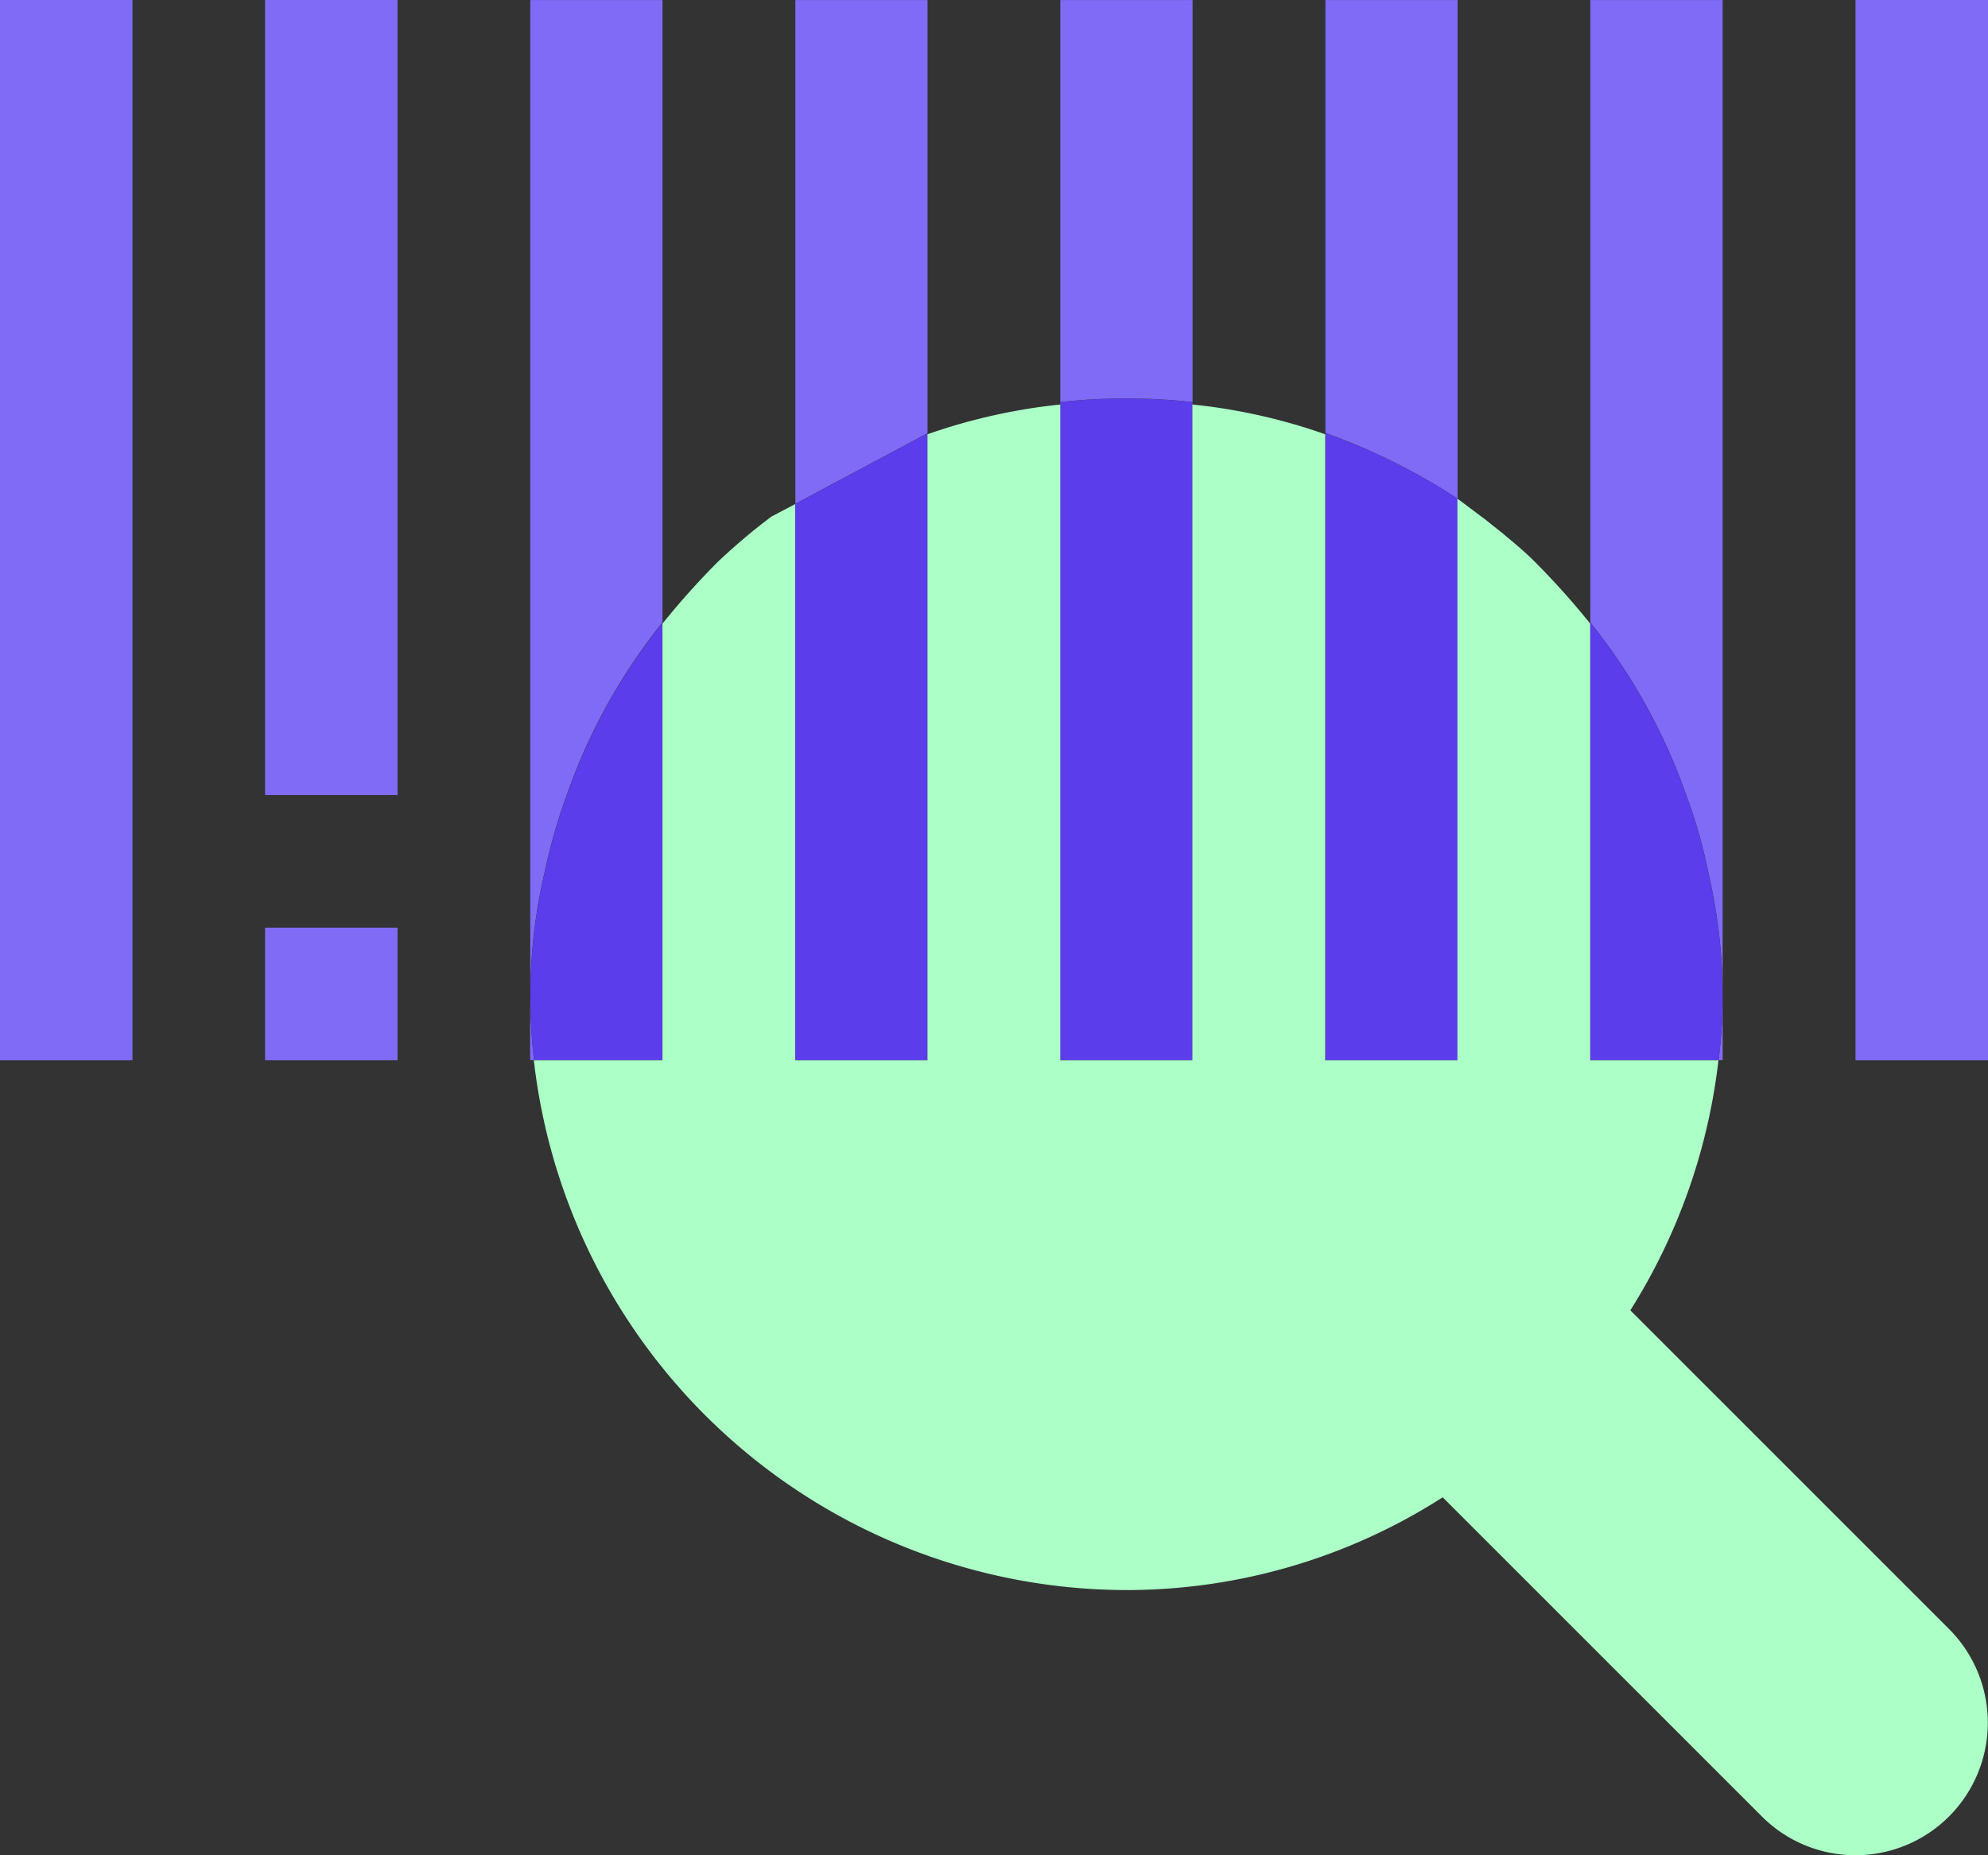 <?xml version="1.0" encoding="UTF-8"?> <svg xmlns="http://www.w3.org/2000/svg" xmlns:xlink="http://www.w3.org/1999/xlink" width="51.43" height="48" viewBox="0 0 51.43 48"><rect x="0" y="0" width="51.43" height="48" fill="#333333" stroke="none"/><defs><clipPath id="clip-path"><rect id="Rectangle_78332" data-name="Rectangle 78332" width="51.43" height="48" fill="none"></rect></clipPath></defs><g id="Group_254289" data-name="Group 254289" transform="translate(0 0)"><g id="Group_254289-2" data-name="Group 254289" transform="translate(0 0)" clip-path="url(#clip-path)"><path id="Path_209695" data-name="Path 209695" d="M8.9,18.4v-1.71A15.477,15.477,0,0,0,9,18.4Z" transform="translate(4.815 9.028)" fill="#7f6bf6"></path><path id="Path_209696" data-name="Path 209696" d="M12.324,0V16.1a15.134,15.134,0,0,0-2.479,4.468,14.652,14.652,0,0,0-.572,2,14.147,14.147,0,0,0-.37,3.143V0Z" transform="translate(4.815 0.002)" fill="#7f6bf6"></path><path id="Path_209697" data-name="Path 209697" d="M16.774,0V11.2l-.015.015-3.405,1.818V0Z" transform="translate(7.222 0.001)" fill="#7f6bf6"></path><path id="Path_209698" data-name="Path 209698" d="M21.224,0V10.4a15.867,15.867,0,0,0-3.421,0V0Z" transform="translate(9.628 0.002)" fill="#7f6bf6"></path><path id="Path_209699" data-name="Path 209699" d="M25.674,0V12.9A16.083,16.083,0,0,0,22.253,11.2V0Z" transform="translate(12.035 0.002)" fill="#7f6bf6"></path><path id="Path_209700" data-name="Path 209700" d="M30.124,0V25.718a14.147,14.147,0,0,0-.37-3.143,12.909,12.909,0,0,0-.57-2A15.1,15.1,0,0,0,26.7,16.1V0Z" transform="translate(14.442 0.002)" fill="#7f6bf6"></path><path id="Path_209701" data-name="Path 209701" d="M28.854,18.4a12.679,12.679,0,0,0,.108-1.71V18.4Z" transform="translate(15.605 9.028)" fill="#7f6bf6"></path><rect id="Rectangle_78328" data-name="Rectangle 78328" width="3.428" height="27.43" fill="#7f6bf6"></rect><rect id="Rectangle_78329" data-name="Rectangle 78329" width="3.428" height="20.572" transform="translate(6.857)" fill="#7f6bf6"></rect><rect id="Rectangle_78330" data-name="Rectangle 78330" width="3.428" height="27.43" transform="translate(48.002)" fill="#7f6bf6"></rect><rect id="Rectangle_78331" data-name="Rectangle 78331" width="3.428" height="3.428" transform="translate(6.857 24.002)" fill="#7f6bf6"></rect><path id="Path_209702" data-name="Path 209702" d="M30.124,20.067a12.432,12.432,0,0,1-.108,1.71H26.7V10.452a15.1,15.1,0,0,1,2.481,4.468,12.909,12.909,0,0,1,.57,2,14.147,14.147,0,0,1,.37,3.143" transform="translate(14.442 5.653)" fill="#5b3deb"></path><path id="Path_209703" data-name="Path 209703" d="M25.674,8.967V23.5H22.253V7.272a16.083,16.083,0,0,1,3.421,1.695" transform="translate(12.035 3.934)" fill="#5b3deb"></path><path id="Path_209704" data-name="Path 209704" d="M21.224,6.784V23.811H17.8V6.784a15.867,15.867,0,0,1,3.421,0" transform="translate(9.628 3.62)" fill="#5b3deb"></path><path id="Path_209705" data-name="Path 209705" d="M16.774,7.272V23.5H13.353V9.105l3.405-1.818Z" transform="translate(7.222 3.933)" fill="#5b3deb"></path><path id="Path_209706" data-name="Path 209706" d="M12.324,10.452V21.777H9a15.477,15.477,0,0,1-.094-1.71,14.147,14.147,0,0,1,.37-3.143,14.652,14.652,0,0,1,.572-2,15.134,15.134,0,0,1,2.479-4.468" transform="translate(4.815 5.653)" fill="#5b3deb"></path><path id="Path_209707" data-name="Path 209707" d="M45.573,43.325a3.422,3.422,0,0,1-4.838,0l-8.259-8.259a15.162,15.162,0,0,1-8.182,2.4A15.459,15.459,0,0,1,8.963,23.757h3.328V12.462a20.083,20.083,0,0,1,1.433-1.6c.262-.247.524-.478.8-.709.185-.154.385-.308.586-.462l.616-.324V23.757h3.421V7.562a15.037,15.037,0,0,1,3.436-.77V23.757H26V6.792a14.855,14.855,0,0,1,3.436.77V23.757h3.421V9.227l.74.555.462.37c.277.231.555.462.8.709a20.083,20.083,0,0,1,1.433,1.6V23.757H39.61a15.43,15.43,0,0,1-2.28,6.471l8.243,8.243a3.432,3.432,0,0,1,0,4.854" transform="translate(4.847 3.674)" fill="#abffc7"></path></g></g></svg> 